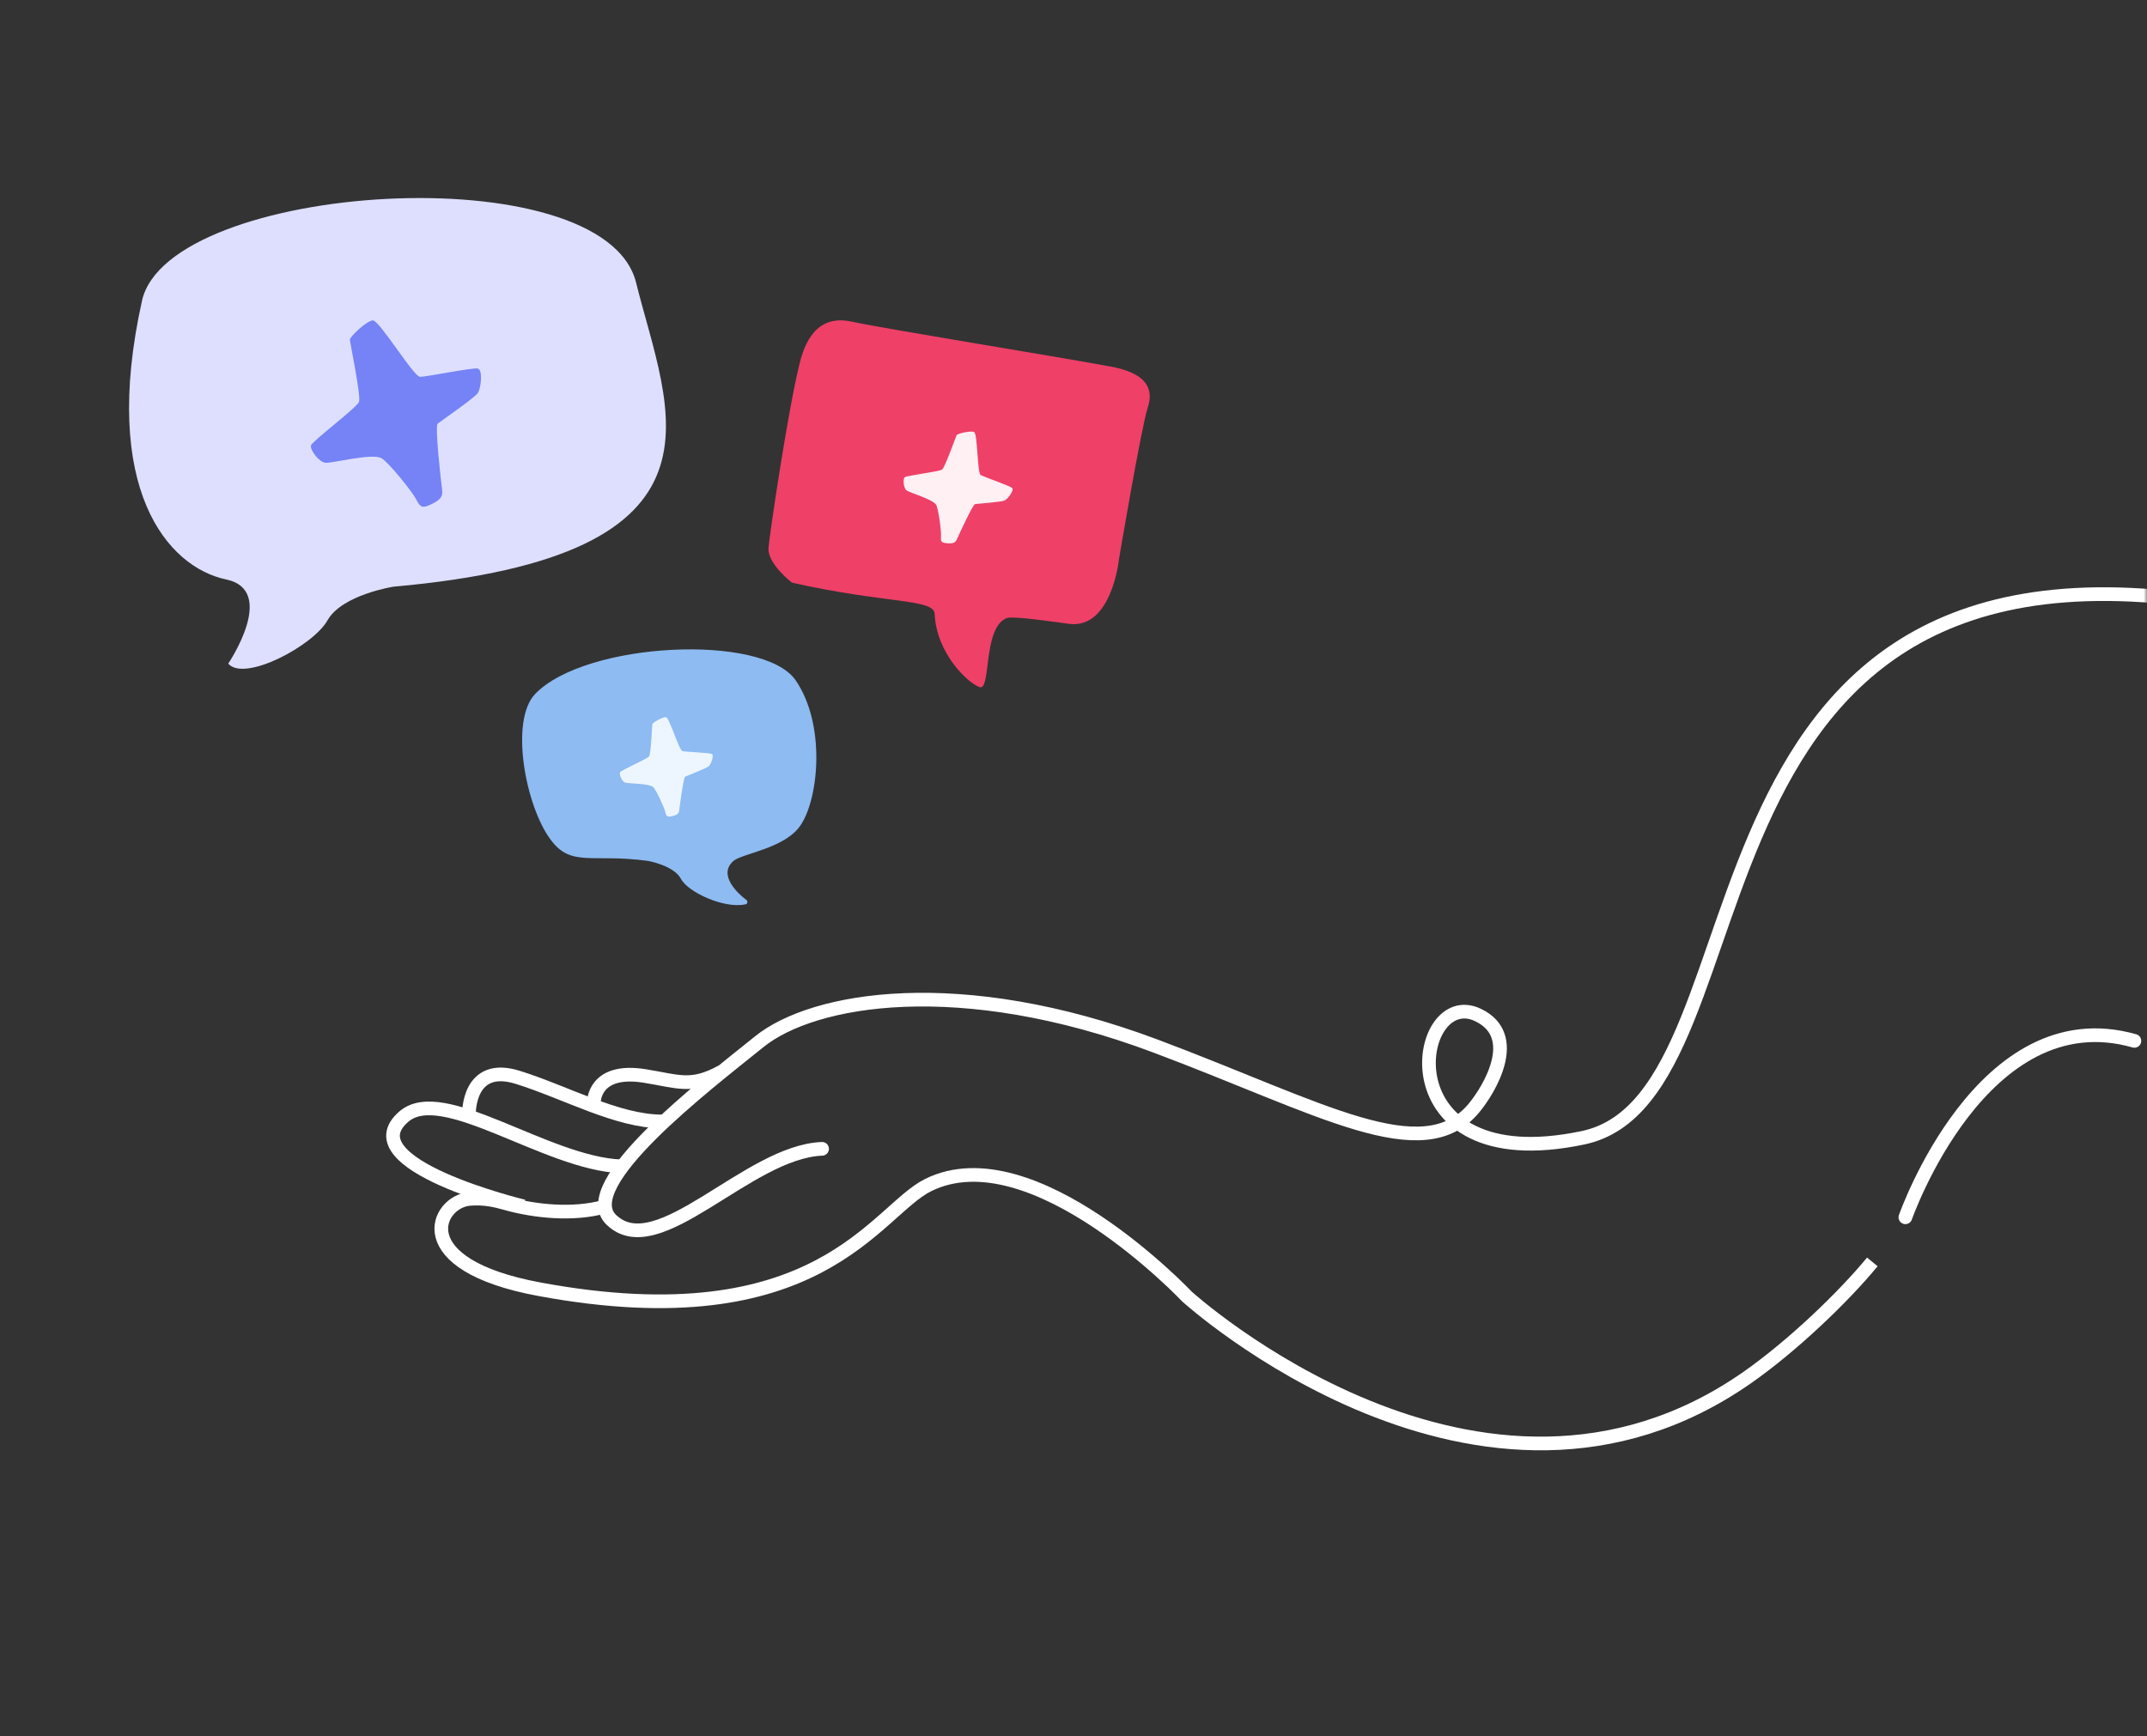 <svg xmlns="http://www.w3.org/2000/svg" width="314" height="254" viewBox="0 0 314 254" fill="none"><rect x="0" y="0" width="314" height="254" fill="#333333" stroke="none"/><mask id="mask0_424_1667" style="mask-type:alpha" maskUnits="userSpaceOnUse" x="0" y="0" width="314" height="254"><rect width="314" height="253.076" fill="#D9D9D9"></rect></mask><g mask="url(#mask0_424_1667)"><path d="M33.38 97.082C33.38 97.082 40.649 86.359 33.06 84.766C24.508 82.961 14.674 71.495 20.767 43.997C24.615 26.692 88.324 22.445 93.027 41.343C97.73 60.241 108.847 81.263 57.538 85.828C57.538 85.828 50.056 86.996 47.918 90.712C45.887 94.427 35.732 99.842 33.38 97.082Z" fill="#DEDFFF"></path><path d="M109.002 132.298C109.34 132.298 109.373 131.861 109.204 131.693C107.85 130.689 104.937 127.942 107.299 125.923C108.683 124.812 115.002 124.094 117.192 120.564C119.786 116.497 120.745 105.852 116.337 99.482C111.523 92.643 85.667 93.87 78.28 101.506C74.502 105.409 76.86 117.927 80.521 122.821C83.538 126.945 86.609 124.823 94.792 125.948C94.792 125.948 98.512 126.612 99.563 128.524C100.582 130.536 105.961 132.976 109.002 132.298Z" fill="#8DBBF2"></path><path d="M116.945 53.164C117.632 50.405 119.263 45.921 124.5 47.042C129.738 48.163 153.35 51.957 162.279 53.596C167.602 54.544 168.804 56.786 167.86 59.631C166.915 62.477 163.653 81.792 163.653 81.792C163.653 81.792 162.622 91.967 156.44 91.277C155.067 91.105 148.284 90.07 147.253 90.415C143.647 91.794 145.021 101.28 143.218 100.503C141.415 99.814 136.95 95.502 136.693 89.811C136.607 87.569 129.652 88.345 115.829 85.241C115.829 85.241 112.222 82.482 112.394 80.154C112.566 78.084 115.228 60.063 116.945 53.164Z" fill="#EF4068"></path><path fill-rule="evenodd" clip-rule="evenodd" d="M55.724 66.995C56.683 67.443 60.274 71.896 60.877 73.066C61.48 74.236 61.754 74.429 63.185 73.72C64.616 73.01 64.787 72.501 64.642 71.478C64.497 70.455 63.584 62.329 64.002 61.983C64.421 61.636 69.439 58.202 69.901 57.467C70.363 56.732 70.636 54.069 69.868 53.912C69.1 53.755 62.374 55.127 61.431 55.127C60.488 55.127 55.45 46.762 54.507 46.867C53.564 46.971 51.134 49.288 51.167 49.719C51.2 50.151 52.816 57.963 52.506 58.793C52.196 59.623 45.687 64.518 45.489 65.152C45.292 65.786 46.657 67.642 47.626 67.704C48.595 67.766 54.276 66.312 55.724 66.995Z" fill="#7583F7"></path><path fill-rule="evenodd" clip-rule="evenodd" d="M136.895 73.82C137.241 74.335 137.679 77.678 137.623 78.454C137.567 79.231 137.646 79.411 138.583 79.478C139.521 79.544 139.763 79.336 140.004 78.772C140.246 78.207 142.282 73.794 142.599 73.743C142.916 73.692 146.494 73.443 146.952 73.207C147.41 72.97 148.365 71.695 148.027 71.386C147.689 71.076 143.884 69.763 143.41 69.481C142.936 69.2 142.971 63.431 142.464 63.203C141.958 62.974 140.024 63.427 139.908 63.657C139.793 63.887 138.206 68.35 137.795 68.68C137.385 69.01 132.608 69.557 132.314 69.821C132.02 70.085 132.136 71.438 132.605 71.76C133.073 72.082 136.377 73.04 136.895 73.82Z" fill="#FFF0F4"></path><path fill-rule="evenodd" clip-rule="evenodd" d="M95.508 115.121C95.926 115.46 97.144 118.12 97.296 118.777C97.448 119.435 97.559 119.564 98.353 119.383C99.147 119.202 99.295 118.968 99.35 118.439C99.406 117.911 99.965 113.74 100.214 113.618C100.464 113.495 103.366 112.387 103.685 112.075C104.004 111.764 104.47 110.466 104.11 110.295C103.751 110.124 100.262 109.996 99.797 109.882C99.332 109.768 97.886 104.979 97.408 104.917C96.93 104.855 95.444 105.719 95.406 105.938C95.369 106.158 95.195 110.257 94.939 110.634C94.684 111.011 90.865 112.669 90.689 112.962C90.513 113.255 90.955 114.347 91.426 114.495C91.896 114.644 94.879 114.604 95.508 115.121Z" fill="#EDF5FF"></path><path d="M120.231 168.064C109.299 168.49 96.18 185.01 89.402 178.445C84.082 173.292 103.179 158.745 111.047 152.39C118.92 146.035 140.326 142.273 168.987 153.026C193.202 162.113 208.091 171.064 215.553 162.113C217.761 159.464 222.579 151.592 216.194 148.5C206.687 143.895 202.144 172.634 231.52 166.446C260.901 160.258 240.89 70.27 330.865 89.641C374.331 99 380.747 178.375 344.857 177.498C339.766 177.375 334.172 175.818 331.739 171.358C326.021 160.876 333.152 149.895 341.629 146.035C356.841 139.111 373.92 136.536 409.072 159.64C416.512 164.53 425.499 167.886 434.538 169.421" stroke="white" stroke-width="2" stroke-miterlimit="10" stroke-linecap="round" stroke-linejoin="round"></path><path d="M88.329 176.545C83.86 177.782 78.257 177.243 73.943 176.023C72.614 175.646 70.87 175.199 68.649 175.392C63.84 175.817 59.447 185.009 78.911 188.61C119.772 196.171 128.073 177.146 135.76 173.357C151.056 165.818 173.588 189.667 173.588 189.667C173.588 189.667 216.555 228.76 255.531 201.525C262.128 196.916 269.648 189.706 273.829 184.606" stroke="white" stroke-width="2" stroke-miterlimit="10"></path><path d="M76.579 176.488C76.579 176.488 50.93 170.313 59.081 163.335C64.763 158.467 79.869 170.181 90.802 170.624" stroke="white" stroke-width="2" stroke-miterlimit="10"></path><path d="M68.592 162.867C68.592 162.867 68.46 155.355 75.683 157.596C82.682 159.767 90.254 164.056 96.816 164.056" stroke="white" stroke-width="2" stroke-miterlimit="10"></path><path d="M86.863 161.178C86.863 161.178 86.863 156.227 94.237 157.398C99.13 158.174 101.072 159.244 105.545 156.771" stroke="white" stroke-width="2" stroke-miterlimit="10"></path><path d="M278.664 178.08C278.664 178.08 289.884 145.93 312.156 152.271" stroke="white" stroke-width="2" stroke-miterlimit="10" stroke-linecap="round" stroke-linejoin="round"></path></g></svg>